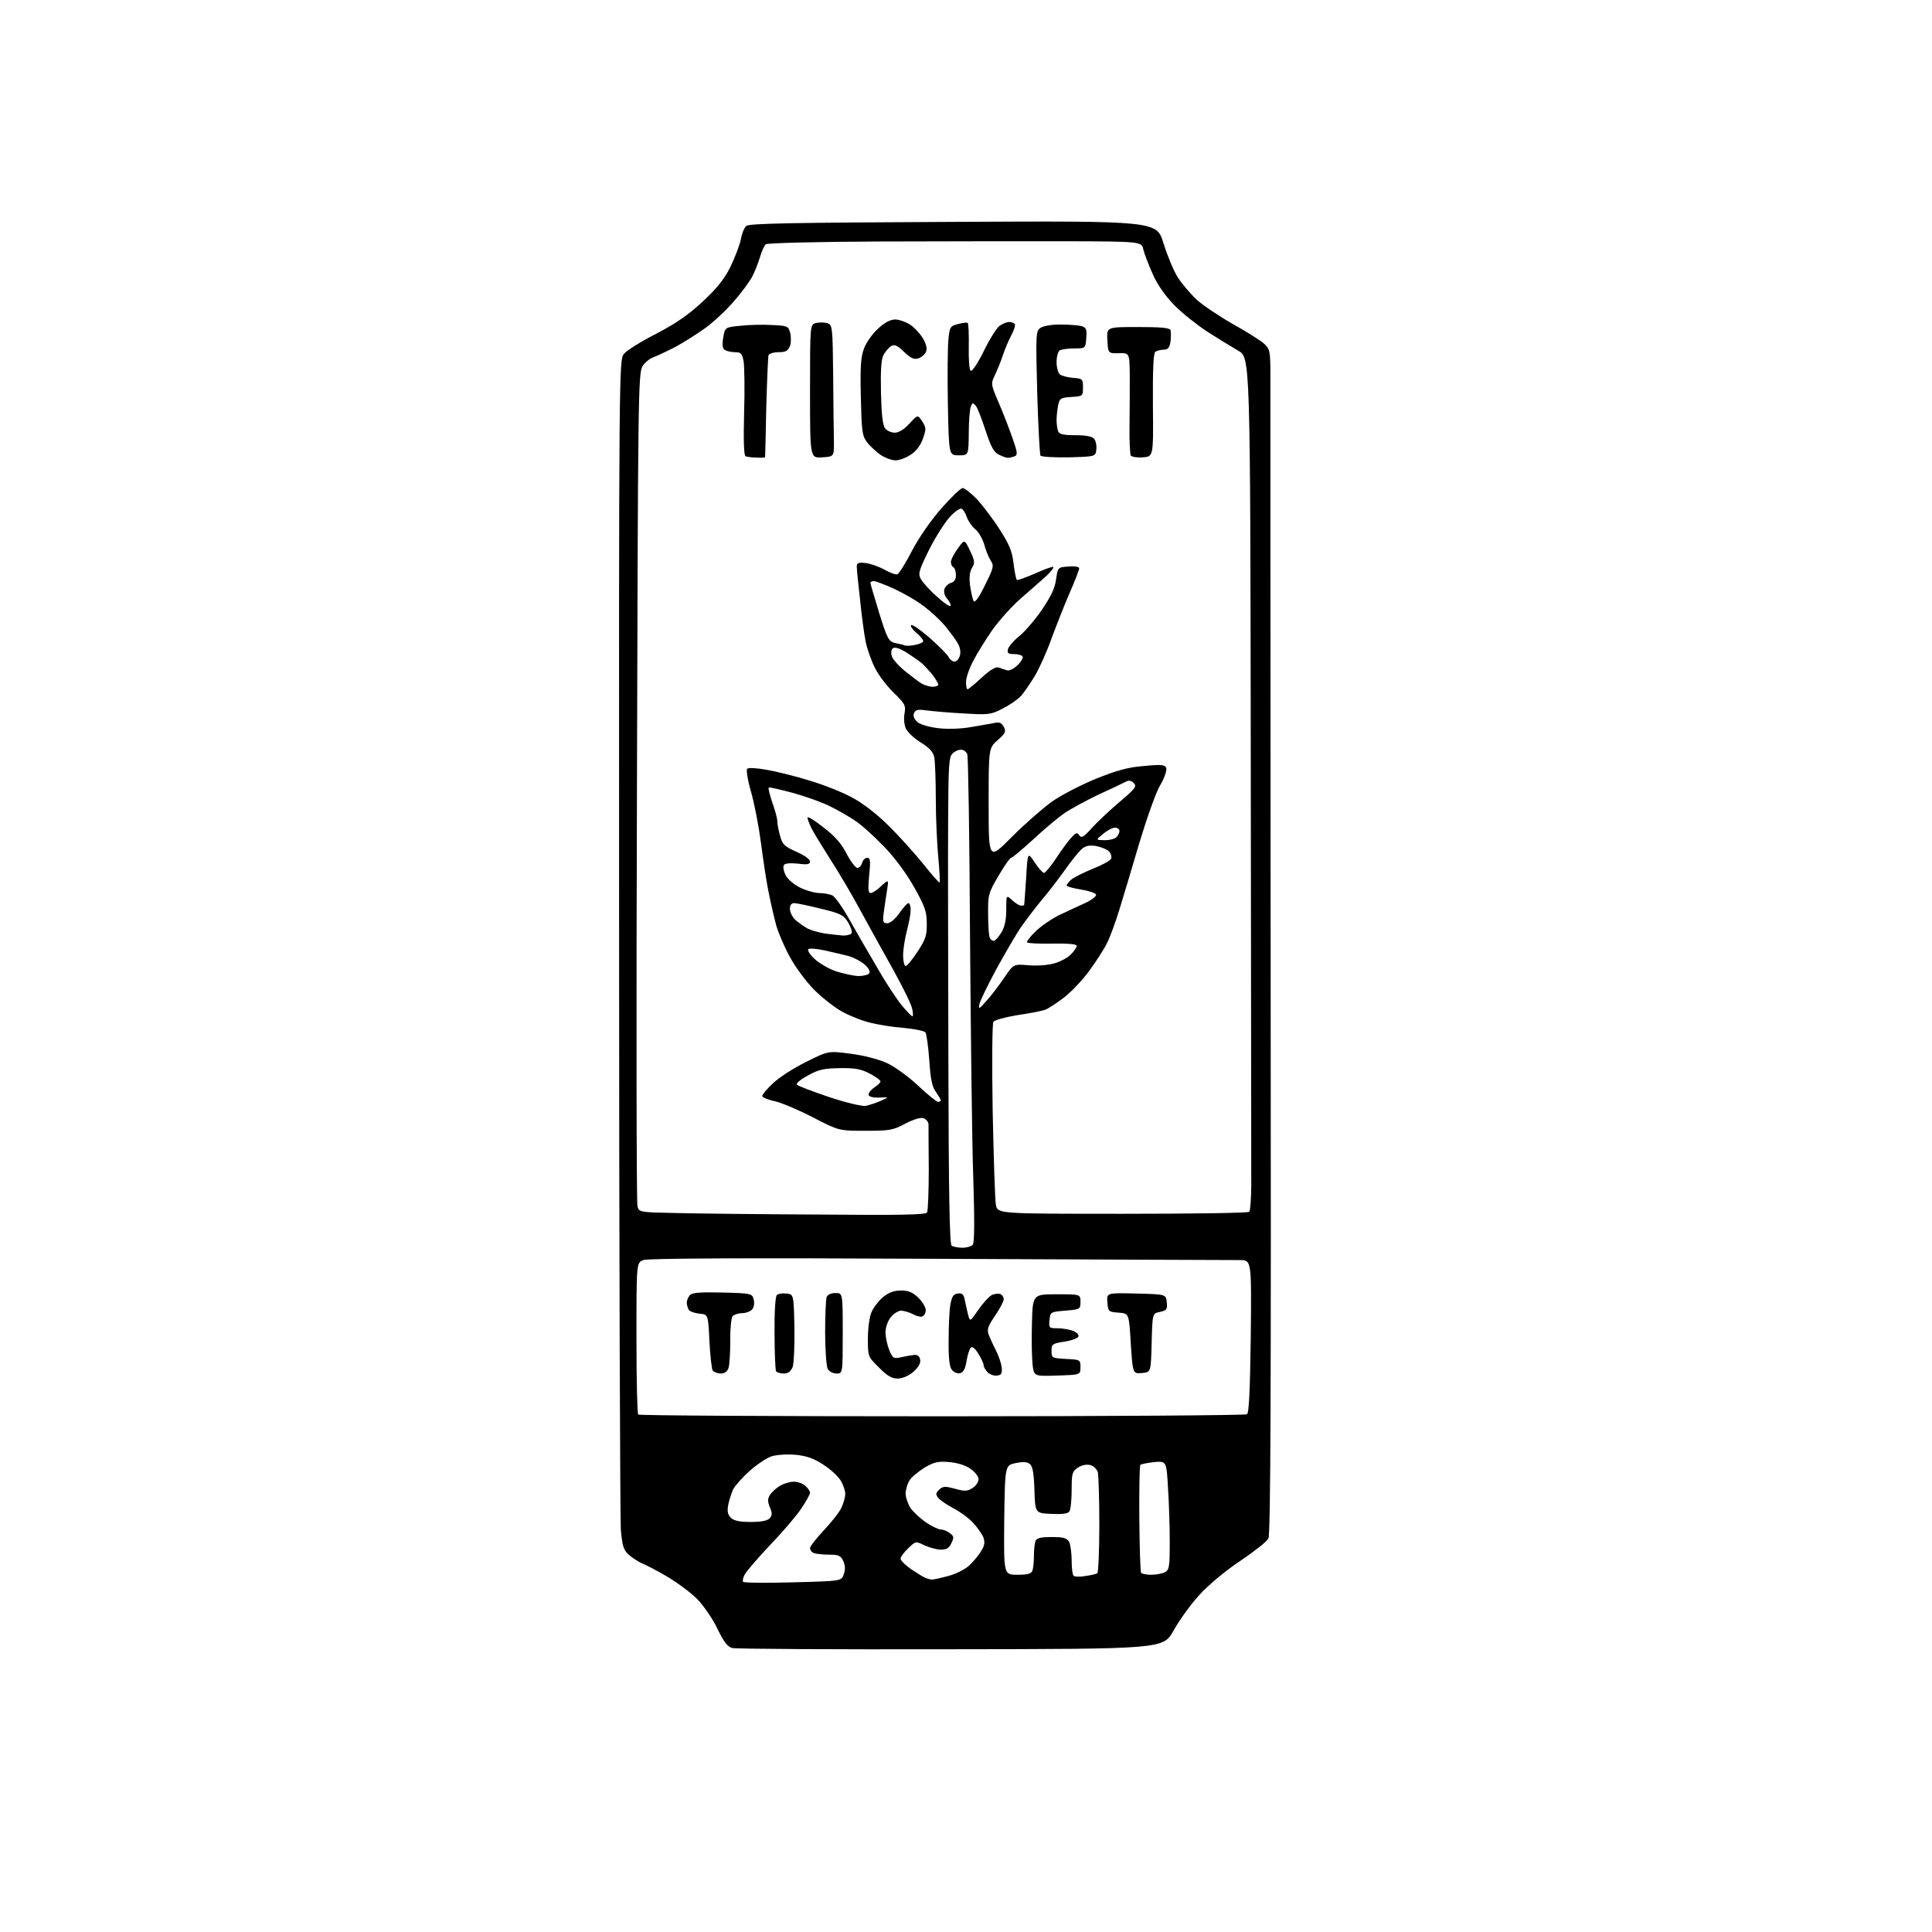 <?xml version="1.0" encoding="UTF-8" standalone="no"?>
<svg 
  version="1.1" 
  xmlns="http://www.w3.org/2000/svg" 
  xmlns:xlink="http://www.w3.org/1999/xlink" 
  xmlns:svg="http://www.w3.org/2000/svg"
  xmlns:rdf="http://www.w3.org/1999/02/22-rdf-syntax-ns#"
  xmlns:cc="http://creativecommons.org/ns#"
  xmlns:dc="http://purl.org/dc/elements/1.1/"
  viewBox="0 0 768 768"
  width="768"
  height="768"
>
<style>svg {background-color: white; }</style>"
<path stroke="none" fill="black" fill-rule="evenodd" d="M378.0,655.6C331.5,655.7 292.4,655.5 291.0,655.1C289.2,654.6 287.7,652.6 285.2,647.5C283.4,643.6 279.7,638.3 277.2,635.7C274.6,633.1 269.1,629.0 265.0,626.6C260.9,624.2 256.6,622.0 255.5,621.6C254.4,621.2 252.2,619.8 250.5,618.5C247.9,616.3 247.5,615.3 246.8,608.3C246.5,604.0 246.1,497.6 246.1,371.9C246.0,145.3 246.1,143.2 248.0,140.7C249.1,139.3 254.9,135.7 260.8,132.7C268.5,128.7 273.6,125.2 279.2,120.0C284.9,114.7 287.8,111.2 290.4,106.0C292.2,102.2 294.1,97.3 294.5,95.1C294.9,92.9 295.8,90.5 296.7,89.8C297.9,88.8 315.6,88.5 379.0,88.2C459.8,87.8 459.8,87.8 462.5,96.7C464.0,101.5 466.5,107.6 468.2,110.3C469.9,112.9 473.3,116.9 475.9,119.3C478.5,121.6 485.1,126.0 490.4,129.0C495.8,132.0 501.3,135.5 502.6,136.7C504.8,138.8 505.0,139.6 505.0,149.2C505.0,154.9 505.0,260.8 505.1,384.5C505.3,552.9 505.1,610.0 504.2,611.6C503.6,612.8 498.5,616.8 493.0,620.5C487.0,624.5 480.4,630.0 476.7,634.1C473.3,637.8 468.7,644.2 466.5,648.2C462.4,655.5 462.4,655.5 378.0,655.6zM315.1,629.0C334.5,628.5 334.5,628.5 335.4,625.8C336.1,624.0 336.0,622.3 335.2,620.5C334.2,618.4 333.4,618.0 329.6,618.0C327.2,618.0 324.5,617.7 323.6,617.4C322.7,617.1 322.0,616.2 322.0,615.4C322.0,614.7 324.5,611.5 327.5,608.3C330.5,605.1 333.7,601.1 334.5,599.3C335.3,597.6 336.0,595.1 336.0,593.8C336.0,592.6 335.2,590.1 334.1,588.4C333.1,586.8 330.0,583.9 327.1,582.1C323.4,579.7 320.5,578.7 316.2,578.3C312.8,578.0 308.8,578.3 306.7,578.9C304.7,579.6 300.8,582.2 298.0,584.7C295.2,587.2 292.3,590.5 291.5,591.9C290.8,593.4 289.9,596.2 289.5,598.1C289.0,600.8 289.3,602.1 290.5,603.3C291.7,604.5 293.9,605.0 298.4,605.0C302.8,605.0 305.1,604.5 306.0,603.5C307.0,602.3 307.0,601.4 306.0,599.1C305.1,596.8 305.1,595.8 306.1,594.2C306.8,593.1 308.6,591.5 310.1,590.6C311.6,589.7 314.1,589.0 315.6,589.0C317.1,589.0 319.2,589.7 320.2,590.7C321.2,591.6 322.0,592.8 322.0,593.4C322.0,594.0 320.4,596.9 318.5,599.7C316.6,602.6 311.0,609.1 306.1,614.2C301.3,619.3 296.8,624.5 296.1,625.8C295.4,627.0 295.1,628.4 295.4,628.8C295.6,629.2 304.5,629.3 315.1,629.0zM370.5,627.9C371.1,627.9 373.9,627.3 376.9,626.5C379.9,625.7 383.6,623.9 385.3,622.3C386.9,620.8 389.1,618.2 390.0,616.6C391.4,614.4 391.6,613.1 390.9,611.1C390.3,609.7 388.4,607.0 386.7,605.2C384.9,603.3 381.4,600.8 378.9,599.5C376.4,598.2 373.8,596.4 373.0,595.5C371.9,594.1 371.9,593.6 373.3,592.2C374.8,590.8 375.6,590.7 379.6,591.8C383.6,592.9 384.6,592.8 386.6,591.5C387.9,590.7 389.0,589.1 389.0,588.0C389.0,587.0 387.6,585.1 385.8,583.9C383.9,582.5 380.7,581.5 377.4,581.2C373.0,580.8 371.3,581.2 367.7,583.3C365.3,584.8 362.5,587.0 361.6,588.4C360.7,589.8 360.0,592.2 360.0,593.7C360.0,595.2 360.9,597.8 361.9,599.4C363.0,601.0 365.8,603.6 368.1,605.2C370.4,606.7 373.0,608.0 374.0,608.0C374.9,608.0 376.5,608.6 377.5,609.4C379.2,610.6 379.3,611.2 378.2,613.4C377.3,615.4 376.3,616.0 374.1,616.0C372.4,616.0 369.5,615.2 367.5,614.3C364.0,612.6 364.0,612.6 361.0,615.5C359.3,617.1 358.0,618.9 358.0,619.6C358.0,620.3 359.9,622.2 362.2,623.8C364.6,625.4 367.2,627.0 368.0,627.3C368.8,627.6 369.9,627.9 370.5,627.9zM431.4,626.5C433.6,626.2 435.7,625.7 436.2,625.4C436.6,625.1 437.0,616.5 437.0,606.2C437.0,595.9 436.7,586.5 436.4,585.2C436.0,584.0 434.7,582.7 433.4,582.4C431.9,582.0 430.0,582.4 428.5,583.4C426.2,584.9 426.0,585.7 426.0,592.3C426.0,596.2 425.6,600.1 425.1,600.8C424.6,601.7 422.4,602.0 417.9,601.8C411.5,601.5 411.5,601.5 411.2,592.3C411.0,585.7 410.5,582.8 409.4,582.0C408.4,581.1 406.8,581.0 403.7,581.6C399.5,582.5 399.5,582.5 399.2,604.3C399.0,626.0 399.0,626.0 404.4,626.0C408.4,626.0 409.9,625.6 410.4,624.4C410.7,623.5 411.0,620.9 411.0,618.5C411.0,616.1 411.3,613.5 411.6,612.6C412.1,611.4 413.7,611.0 418.1,611.0C422.8,611.0 424.1,611.4 425.0,612.9C425.5,614.0 426.0,617.3 426.0,620.3C426.0,623.2 426.3,626.0 426.8,626.4C427.2,626.8 429.3,626.9 431.4,626.5zM457.6,626.0C459.6,626.0 462.0,625.5 463.1,625.0C464.8,624.0 465.0,622.8 465.0,613.1C465.0,607.2 464.7,597.5 464.3,591.5C463.7,580.8 463.7,580.8 458.8,581.2C456.1,581.5 453.7,582.0 453.3,582.3C453.0,582.7 452.8,592.3 452.9,603.7C453.0,615.0 453.3,624.7 453.6,625.2C453.9,625.6 455.7,626.0 457.6,626.0zM374.4,563.0C440.5,563.0 495.0,562.6 495.7,562.2C496.5,561.7 496.9,552.9 497.2,531.2C497.5,501.0 497.5,501.0 493.0,500.9C490.5,500.9 436.7,500.7 373.5,500.4C295.2,500.0 257.6,500.2 255.7,500.9C253.0,502.0 253.0,502.0 253.0,531.8C253.0,548.2 253.3,562.0 253.7,562.3C254.0,562.7 308.4,563.0 374.4,563.0zM356.8,548.0C354.5,548.0 352.6,546.9 349.4,543.6C345.0,539.3 345.0,539.2 345.0,532.1C345.0,528.2 345.6,523.5 346.4,521.7C347.1,519.9 349.2,517.2 350.9,515.7C353.3,513.8 355.3,513.0 358.2,513.0C361.2,513.0 362.8,513.7 365.1,515.9C366.7,517.5 368.0,519.7 368.0,520.8C368.0,521.9 367.4,523.0 366.7,523.3C366.0,523.6 364.3,523.2 362.9,522.4C361.6,521.7 359.5,521.1 358.3,521.0C357.1,521.0 355.2,522.2 354.1,523.6C352.9,525.1 352.0,527.7 352.0,529.7C352.0,531.5 352.7,534.7 353.5,536.7C354.9,540.0 355.2,540.2 358.3,539.5C360.0,539.1 362.4,538.7 363.5,538.6C364.8,538.5 365.6,539.2 365.8,540.6C366.0,542.0 365.0,543.6 363.0,545.4C361.1,547.0 358.6,548.0 356.8,548.0zM396.4,546.8C395.2,547.0 393.5,546.4 392.6,545.5C391.7,544.6 391.0,543.3 391.0,542.7C391.0,542.0 390.1,540.0 388.9,538.1C387.6,536.0 386.5,535.1 385.9,535.7C385.4,536.2 384.6,538.6 384.2,541.1C383.7,544.3 382.9,545.6 381.5,545.9C380.5,546.1 379.0,545.4 378.3,544.4C377.4,543.2 377.0,539.4 377.1,532.6C377.1,527.0 377.4,520.7 377.8,518.5C378.4,515.4 379.0,514.4 380.7,514.2C382.4,513.9 383.1,514.5 383.5,516.7C383.8,518.2 384.4,520.8 384.8,522.5C385.6,525.5 385.6,525.5 388.8,520.8C390.6,518.2 393.0,515.5 394.1,514.9C395.2,514.3 396.8,514.1 397.6,514.4C398.4,514.7 399.0,515.6 399.0,516.5C399.0,517.3 397.4,520.3 395.5,523.1C392.7,527.2 392.3,528.5 393.0,530.5C393.5,531.8 394.8,534.7 395.9,536.8C397.0,538.9 398.0,542.0 398.2,543.6C398.4,545.9 398.1,546.6 396.4,546.8zM420.3,546.8C411.1,547.1 411.1,547.1 410.5,542.8C410.2,540.4 410.0,533.1 410.2,526.5C410.5,514.5 410.5,514.5 420.0,514.5C429.5,514.5 429.5,514.5 429.5,517.5C429.5,520.4 429.4,520.5 423.5,521.0C417.6,521.5 417.5,521.5 417.2,524.8C416.9,527.9 417.0,528.0 420.4,528.0C422.3,528.0 425.1,528.5 426.5,529.0C428.0,529.6 429.0,530.6 428.7,531.3C428.5,531.9 426.0,532.9 423.2,533.3C418.3,534.1 418.0,534.3 418.0,537.0C418.0,539.8 418.2,539.9 423.8,540.2C429.4,540.5 429.5,540.5 429.5,543.5C429.5,546.5 429.5,546.5 420.3,546.8zM286.5,546.0C285.2,546.0 283.8,545.4 283.3,544.8C282.9,544.1 282.3,538.8 282.0,533.0C281.5,522.5 281.5,522.5 278.0,522.2C276.1,522.0 274.2,521.3 273.8,520.7C273.4,520.0 273.0,518.7 273.0,517.8C273.0,516.9 273.6,515.5 274.3,514.8C275.3,513.8 278.6,513.6 287.3,513.8C298.8,514.1 299.0,514.2 299.6,516.6C300.0,518.0 299.7,519.7 299.0,520.5C298.3,521.3 296.5,522.0 295.0,522.0C293.5,522.0 291.8,522.6 291.2,523.2C290.7,523.9 290.2,528.3 290.3,533.0C290.3,537.7 290.0,542.5 289.6,543.8C289.1,545.2 288.1,546.0 286.5,546.0zM311.6,546.0C310.2,546.0 308.9,545.6 308.5,545.1C308.2,544.6 307.9,537.8 307.9,530.0C307.8,521.9 308.2,515.4 308.8,514.8C309.3,514.3 311.0,514.0 312.6,514.2C315.5,514.5 315.5,514.5 315.8,527.6C315.9,534.8 315.6,541.9 315.1,543.4C314.3,545.2 313.3,546.0 311.6,546.0zM332.5,546.0C331.1,546.0 329.6,545.2 329.0,544.1C328.5,543.0 328.0,536.5 328.0,529.6C328.0,522.8 328.3,516.5 328.6,515.6C329.0,514.6 330.4,514.0 332.1,514.0C335.0,514.0 335.0,514.0 335.0,530.0C335.0,546.0 335.0,546.0 332.5,546.0zM453.9,545.8C450.3,546.1 450.3,546.1 449.5,534.1C448.8,522.1 448.8,522.1 444.7,521.8C440.6,521.5 440.5,521.4 440.2,517.7C439.9,513.9 439.9,513.9 451.7,514.2C463.5,514.5 463.5,514.5 463.8,517.7C464.1,520.5 463.8,520.9 461.1,521.5C458.1,522.1 458.1,522.1 457.8,533.8C457.5,545.5 457.5,545.5 453.9,545.8zM382.6,496.0C384.3,496.0 386.2,495.4 386.7,494.8C387.4,493.9 387.4,484.6 386.9,468.5C386.4,454.8 385.9,411.6 385.6,372.5C385.4,333.4 384.9,300.7 384.5,299.8C384.1,298.8 383.0,298.0 382.0,298.0C381.0,298.0 379.4,298.7 378.6,299.6C377.2,300.9 377.0,304.8 376.9,325.3C376.8,338.6 376.9,382.1 377.0,422.0C377.1,475.8 377.5,494.7 378.3,495.2C379.0,495.6 380.9,496.0 382.6,496.0zM325.6,482.8C357.4,483.1 367.9,482.9 368.5,482.0C368.9,481.4 369.2,473.5 369.2,464.7C369.1,455.8 369.1,447.7 369.1,446.8C369.0,445.9 368.1,444.9 367.1,444.5C365.9,444.1 363.1,445.0 359.8,446.7C355.0,449.3 353.6,449.5 344.0,449.5C333.5,449.5 333.5,449.5 323.4,444.3C317.9,441.4 311.0,438.5 308.2,437.8C305.3,437.2 303.0,436.2 303.0,435.7C303.0,435.1 304.9,432.8 307.3,430.6C309.7,428.3 315.6,424.5 320.5,422.1C329.3,417.7 329.3,417.7 338.3,418.9C343.7,419.6 349.4,421.1 352.8,422.7C355.8,424.1 361.3,428.1 365.0,431.6C368.7,435.1 372.3,438.0 372.9,438.0C373.5,438.0 374.0,437.7 374.0,437.4C374.0,437.1 373.1,435.6 372.0,434.0C370.5,432.0 369.9,428.9 369.4,421.4C369.0,415.9 368.3,411.0 367.9,410.4C367.4,409.8 363.5,409.0 359.2,408.6C354.9,408.3 348.7,407.3 345.4,406.4C342.2,405.6 337.0,403.5 334.0,401.7C331.0,399.9 326.2,396.1 323.3,393.1C320.4,390.1 316.2,384.5 314.1,380.6C311.9,376.7 309.5,371.0 308.6,368.0C307.8,365.0 306.4,359.1 305.6,355.0C304.7,350.9 303.4,341.9 302.5,335.1C301.6,328.3 299.8,319.0 298.5,314.6C297.2,310.1 296.6,306.1 297.0,305.6C297.5,305.1 300.8,305.3 304.7,306.0C308.4,306.6 316.0,308.5 321.5,310.2C327.0,311.8 334.6,314.8 338.3,316.8C342.6,319.0 348.1,323.2 352.9,327.9C357.2,332.1 363.4,339.0 366.9,343.3C370.3,347.6 373.3,351.0 373.5,350.8C373.7,350.6 373.5,346.2 373.0,341.0C372.5,335.8 372.0,325.4 372.0,317.9C372.0,310.4 371.7,302.8 371.4,301.1C370.9,298.8 369.5,297.3 365.8,295.0C363.1,293.3 360.5,290.8 360.0,289.4C359.4,287.9 359.2,285.3 359.6,283.4C360.1,280.4 359.7,279.7 355.2,275.3C352.5,272.7 349.1,268.2 347.8,265.5C346.4,262.8 344.7,258.0 344.1,255.0C343.5,252.0 342.5,244.6 341.9,238.5C341.2,232.4 340.6,226.6 340.6,225.5C340.5,223.8 341.0,223.5 344.0,223.8C345.9,224.0 349.3,225.2 351.5,226.4C353.7,227.7 356.1,228.5 356.7,228.3C357.4,228.0 360.0,223.9 362.5,219.0C365.2,213.8 370.0,206.9 374.2,202.1C378.1,197.7 381.9,194.0 382.7,194.0C383.4,194.0 386.1,196.1 388.6,198.7C391.0,201.4 395.1,206.8 397.6,210.8C401.2,216.4 402.4,219.3 402.9,224.0C403.3,227.3 403.9,230.2 404.2,230.5C404.4,230.8 407.7,229.6 411.4,228.0C415.2,226.3 418.4,225.1 418.7,225.4C419.0,225.7 417.7,227.3 415.9,229.0C414.0,230.7 409.6,234.6 406.0,237.7C402.4,240.8 397.4,246.4 394.7,250.1C392.1,253.8 388.6,259.4 387.0,262.5C385.3,265.6 384.0,269.5 384.0,271.1C384.0,272.7 384.3,274.0 384.6,274.0C385.0,274.0 387.5,271.9 390.2,269.4C393.3,266.5 395.8,265.0 396.8,265.3C397.7,265.6 399.2,266.1 400.1,266.4C401.0,266.8 402.7,266.1 404.4,264.5C405.9,263.1 406.8,261.5 406.5,261.0C406.2,260.4 404.6,260.0 403.0,260.0C400.7,260.0 400.3,259.6 400.7,258.0C401.0,256.9 403.1,254.5 405.4,252.7C407.6,250.8 411.7,246.1 414.3,242.2C417.7,237.2 419.4,233.7 419.8,230.3C420.5,225.5 420.5,225.5 424.8,225.2C427.2,225.0 429.0,225.3 429.0,225.9C429.0,226.5 427.3,230.9 425.2,235.7C423.1,240.5 419.9,248.7 418.0,253.8C416.2,258.9 413.2,265.6 411.3,268.8C409.4,271.9 406.9,275.6 405.7,276.8C404.5,278.1 401.3,280.3 398.5,281.7C393.9,284.1 393.0,284.2 383.0,283.6C377.2,283.3 370.6,282.7 368.3,282.4C364.8,281.9 363.9,282.1 363.3,283.6C362.9,284.7 363.4,285.9 364.8,287.1C366.1,288.1 369.6,289.1 373.3,289.5C376.7,289.9 382.2,289.7 385.5,289.1C388.8,288.6 392.9,287.8 394.7,287.5C397.3,286.9 398.0,287.2 399.0,288.9C400.0,290.8 399.7,291.5 396.6,294.2C393.0,297.4 393.0,297.4 393.0,319.7C393.0,342.0 393.0,342.0 402.2,332.7C407.3,327.6 414.5,321.3 418.1,318.7C421.8,316.1 429.7,312.0 435.6,309.6C444.0,306.2 448.4,305.0 454.7,304.5C461.8,303.8 463.1,304.0 463.6,305.3C463.9,306.2 462.9,309.3 461.1,312.3C459.4,315.2 455.8,325.5 452.9,335.1C450.1,344.7 446.5,356.6 445.0,361.5C443.5,366.4 441.3,372.5 440.0,375.0C438.8,377.5 435.5,382.5 432.8,386.2C430.0,389.9 425.5,394.7 422.6,396.8C419.8,398.9 416.6,401.0 415.5,401.4C414.4,401.8 409.5,402.8 404.6,403.5C399.7,404.3 395.3,405.5 394.9,406.2C394.4,406.9 394.3,422.8 394.6,441.5C395.0,460.2 395.5,477.1 395.9,479.0C396.6,482.5 396.6,482.5 446.2,482.5C473.5,482.5 496.2,482.2 496.6,481.7C497.0,481.3 497.4,476.3 497.4,470.7C497.4,465.1 497.3,388.9 497.2,301.3C497.0,142.1 497.0,142.1 492.2,139.4C489.6,137.9 484.1,134.5 480.0,131.9C475.9,129.2 469.9,124.5 466.8,121.3C463.1,117.5 460.1,113.2 458.2,108.9C456.6,105.3 454.9,100.9 454.5,99.2C453.8,96.0 453.8,96.0 423.7,95.9C407.1,95.9 373.7,95.9 349.5,96.0C324.9,96.1 305.0,96.6 304.4,97.1C303.8,97.6 302.8,99.9 302.1,102.2C301.4,104.6 300.0,108.1 299.0,110.0C298.0,111.9 294.8,116.3 291.8,119.7C288.9,123.1 283.8,127.9 280.5,130.3C277.2,132.7 271.8,136.1 268.5,137.9C265.2,139.6 261.3,141.4 259.8,142.0C258.3,142.5 256.3,144.1 255.4,145.6C253.7,148.1 253.6,158.4 253.2,312.5C252.9,402.9 253.0,478.0 253.4,479.4C254.0,481.9 254.0,481.9 268.8,482.2C276.9,482.4 302.5,482.7 325.6,482.8zM344.1,439.6C345.6,439.3 348.3,438.4 350.1,437.6C353.5,436.1 353.5,436.1 349.6,436.3C347.3,436.4 345.5,436.0 345.3,435.3C345.1,434.7 346.0,433.4 347.4,432.4C348.8,431.5 350.0,430.4 350.0,429.9C350.0,429.4 348.1,428.0 345.8,426.8C342.4,425.0 340.0,424.5 333.9,424.6C327.6,424.7 325.5,425.1 321.2,427.5C318.2,429.1 316.3,430.7 316.8,431.2C317.3,431.7 323.1,433.9 329.6,436.1C336.5,438.4 342.6,439.8 344.1,439.6zM362.7,404.0C363.0,404.0 363.0,402.6 362.6,401.0C362.3,399.3 358.8,392.2 354.9,385.2C351.0,378.2 345.1,367.6 341.8,361.5C338.5,355.4 333.2,346.4 330.0,341.5C326.9,336.6 323.5,331.1 322.6,329.3C321.7,327.5 321.0,325.6 321.0,325.0C321.0,324.4 323.8,326.1 327.2,328.8C331.7,332.2 334.4,335.2 336.5,339.3C338.1,342.4 340.1,345.0 340.8,345.0C341.6,345.0 342.4,344.1 342.7,343.0C343.0,341.9 343.9,341.0 344.7,341.0C346.0,341.0 346.1,342.2 345.5,348.0C345.0,353.4 345.1,355.0 346.1,355.0C346.8,355.0 348.7,353.8 350.3,352.2C353.3,349.5 353.3,349.5 352.6,354.0C352.2,356.5 351.6,360.4 351.3,362.8C350.8,366.5 351.0,367.0 352.7,367.0C353.9,367.0 355.8,365.4 357.5,363.0C359.0,360.8 360.7,359.0 361.1,359.0C361.6,359.0 362.0,360.2 362.0,361.8C362.0,363.3 361.3,367.0 360.5,370.0C359.7,373.0 359.0,377.4 359.0,379.8C359.0,382.1 359.5,384.0 360.0,384.0C360.6,384.0 362.7,381.4 364.8,378.2C368.0,373.3 368.5,371.7 368.4,367.0C368.4,362.3 367.6,360.2 363.4,352.7C360.4,347.3 355.7,341.0 351.5,336.6C347.6,332.6 342.5,327.9 340.0,326.3C337.5,324.6 333.2,322.1 330.3,320.7C327.5,319.2 320.9,316.8 315.6,315.3C310.3,313.9 305.8,312.8 305.6,313.1C305.3,313.3 306.0,316.0 307.0,319.0C308.1,322.0 309.0,325.4 309.0,326.5C309.0,327.6 309.5,330.2 310.1,332.3C311.0,335.7 311.9,336.5 316.6,338.6C319.6,339.9 322.0,341.6 322.0,342.4C322.0,343.6 321.0,343.8 317.1,343.3C314.0,343.0 312.0,343.2 311.6,343.9C311.2,344.5 311.5,346.2 312.2,347.7C312.9,349.3 315.4,351.5 318.0,352.8C320.4,354.0 323.9,355.0 325.8,355.0C327.6,355.0 330.0,355.5 331.0,356.0C332.0,356.6 335.1,360.9 337.8,365.8C340.5,370.6 345.5,379.2 348.9,385.0C352.2,390.8 356.6,397.4 358.6,399.8C360.5,402.1 362.4,404.0 362.7,404.0zM392.0,398.0C393.8,396.1 396.9,392.0 399.1,388.8C402.9,383.2 402.9,383.2 408.7,383.7C411.9,384.0 416.5,383.7 418.9,383.0C421.3,382.4 424.3,380.8 425.6,379.5C426.9,378.2 428.0,376.6 428.0,376.0C428.0,375.3 424.8,375.0 418.5,375.1C413.2,375.2 408.6,375.0 408.3,374.6C408.0,374.3 409.5,372.3 411.8,370.1C414.0,368.0 418.3,365.1 421.2,363.7C424.1,362.3 428.7,360.2 431.3,359.0C433.9,357.8 435.9,356.3 435.7,355.6C435.5,355.0 432.8,354.1 429.7,353.6C426.6,353.1 424.0,352.4 424.0,352.0C424.0,351.6 424.8,350.6 425.8,349.7C426.7,348.9 430.6,346.9 434.3,345.4C438.1,343.9 441.4,342.1 441.7,341.3C442.0,340.5 441.6,339.2 440.8,338.4C440.0,337.6 437.7,336.7 435.7,336.3C432.8,335.9 431.5,336.2 429.9,337.6C428.7,338.7 425.7,342.4 423.2,346.0C420.6,349.6 416.5,355.0 413.9,358.0C411.4,361.0 407.8,365.8 405.9,368.5C404.0,371.2 399.7,378.7 396.2,385.0C392.8,391.3 389.7,397.6 389.4,399.0C388.9,401.3 389.1,401.3 392.0,398.0zM341.2,388.0C343.2,388.0 345.2,387.5 345.6,386.8C346.0,386.2 345.2,384.7 343.7,383.4C342.2,382.1 339.3,380.6 337.2,380.0C335.2,379.5 330.9,378.5 327.8,377.8C324.6,377.1 321.7,376.9 321.3,377.3C320.9,377.7 321.9,379.4 323.6,381.0C325.2,382.6 329.0,384.9 332.0,386.0C335.0,387.0 339.2,387.9 341.2,388.0zM395.1,374.0C395.6,374.0 396.9,372.5 398.0,370.8C399.4,368.5 400.0,365.7 400.0,361.6C400.0,355.7 400.0,355.7 402.3,357.8C403.6,359.0 405.2,360.0 405.8,360.0C406.5,360.0 407.1,359.9 407.1,359.8C407.2,359.6 407.5,354.8 407.9,349.1C408.5,338.6 408.5,338.6 411.3,342.8C412.8,345.1 414.5,347.0 415.0,347.0C415.5,347.0 417.5,344.6 419.4,341.8C421.3,338.9 424.0,335.1 425.4,333.5C427.6,331.0 428.1,330.7 429.0,332.0C429.9,333.3 430.7,332.8 433.8,329.4C435.8,327.1 440.8,322.4 444.8,319.0C451.3,313.5 452.0,312.6 450.7,311.3C449.7,310.2 448.7,310.1 447.4,310.8C446.3,311.4 441.5,313.7 436.6,315.9C431.8,318.2 425.7,321.5 423.2,323.2C420.7,324.9 415.1,329.6 410.7,333.7C406.3,337.7 402.4,341.0 401.9,341.0C401.5,341.0 399.2,344.2 396.9,348.2C392.9,355.0 392.7,355.7 392.8,363.6C392.8,368.1 393.1,372.3 393.5,372.9C393.8,373.5 394.5,374.0 395.1,374.0zM335.2,371.9C336.7,371.9 338.2,371.5 338.5,371.0C338.9,370.4 338.2,368.5 337.1,366.6C335.3,363.7 334.1,363.1 326.2,361.2C321.4,360.0 316.6,359.0 315.7,359.0C314.6,359.0 314.0,359.8 314.0,361.3C314.0,362.6 315.0,364.6 316.2,365.7C317.5,366.8 319.6,368.3 321.0,369.1C322.4,369.8 325.5,370.7 328.0,371.1C330.5,371.4 333.7,371.8 335.2,371.9zM439.1,334.0C441.0,334.0 443.1,333.5 443.8,332.8C444.5,332.1 445.0,331.0 445.0,330.3C445.0,329.6 444.2,329.0 443.2,329.0C442.3,329.0 440.1,330.1 438.5,331.5C435.5,333.9 435.5,333.9 439.1,334.0zM370.8,273.0C372.0,273.0 373.0,272.6 373.0,272.1C373.0,271.7 372.0,270.0 370.8,268.4C369.5,266.8 367.6,264.7 366.5,263.7C365.4,262.8 362.6,260.8 360.2,259.3C357.2,257.5 355.5,257.1 354.8,257.8C354.3,258.3 354.1,259.7 354.5,260.8C354.8,262.0 357.2,264.7 359.8,266.8C362.4,268.9 365.4,271.2 366.5,271.8C367.6,272.4 369.5,273.0 370.8,273.0zM379.5,263.0C380.3,263.0 381.2,261.9 381.6,260.5C382.0,258.9 381.6,257.0 380.4,255.2C379.5,253.7 377.3,250.8 375.6,248.7C373.9,246.7 370.2,243.2 367.4,241.1C364.6,238.9 359.2,235.8 355.5,234.1C351.8,232.4 348.1,231.0 347.4,231.0C346.6,231.0 346.0,231.3 346.0,231.7C346.0,232.1 347.6,237.4 349.5,243.7C352.7,254.0 353.3,255.0 355.8,255.6C357.3,255.9 359.1,256.3 359.8,256.6C360.5,256.8 362.4,256.7 364.0,256.3C365.7,256.0 367.0,255.3 367.0,254.8C367.0,254.3 365.8,252.8 364.2,251.5C362.7,250.2 361.8,248.9 362.2,248.5C362.6,248.1 365.9,250.4 369.5,253.5C373.1,256.7 376.6,260.2 377.1,261.2C377.6,262.2 378.7,263.0 379.5,263.0zM377.9,240.8C378.0,240.3 377.4,239.0 376.5,238.0C375.5,236.9 375.1,235.4 375.4,234.2C375.8,233.1 377.0,232.0 378.0,231.7C379.3,231.4 380.0,230.3 380.0,228.7C380.0,227.3 379.6,225.8 379.0,225.5C378.4,225.2 378.0,224.2 378.0,223.4C378.0,222.5 379.2,220.1 380.7,218.1C383.4,214.3 383.4,214.3 385.6,218.9C387.5,222.9 387.6,223.8 386.4,225.7C385.5,227.2 385.2,229.4 385.6,232.7C386.0,235.3 386.6,238.1 387.0,238.9C387.5,239.8 389.0,237.8 391.5,232.7C395.0,225.7 395.2,224.9 393.8,222.8C393.0,221.5 391.8,218.6 391.2,216.3C390.5,214.0 388.9,211.3 387.6,210.3C386.4,209.3 384.9,207.2 384.3,205.5C383.8,203.9 382.8,202.4 382.2,202.2C381.5,202.0 379.3,203.5 377.4,205.7C375.5,207.8 371.8,213.6 369.3,218.6C365.3,226.7 364.9,228.0 366.0,230.1C366.7,231.4 369.5,234.6 372.4,237.1C375.2,239.7 377.7,241.4 377.9,240.8zM356.0,183.0C354.5,183.0 351.8,182.0 350.0,180.8C348.2,179.5 345.7,177.2 344.6,175.7C342.7,173.2 342.5,171.2 342.2,157.8C341.9,145.6 342.2,141.8 343.5,138.4C344.4,136.1 346.9,132.5 349.1,130.6C351.6,128.2 354.0,127.0 355.9,127.0C357.4,127.0 360.2,128.0 362.0,129.2C363.8,130.5 366.1,133.0 367.1,134.9C368.4,137.3 368.6,138.8 368.0,140.1C367.4,141.1 366.1,142.2 364.9,142.5C363.3,143.0 361.9,142.3 359.4,139.9C356.6,137.2 355.6,136.8 354.2,137.6C353.3,138.2 351.9,139.8 351.2,141.1C350.3,142.8 350.0,147.2 350.2,156.1C350.4,164.9 350.9,169.2 351.9,170.3C352.6,171.3 354.4,172.0 355.7,172.0C357.3,172.0 359.4,170.7 361.5,168.4C364.8,164.8 364.8,164.8 366.6,167.5C368.2,170.0 368.2,170.6 366.9,174.3C366.0,176.9 364.3,179.3 362.1,180.7C360.2,182.0 357.5,183.0 356.0,183.0zM300.8,181.9C299.0,181.9 297.0,181.6 296.4,181.4C295.7,181.1 295.5,175.5 295.8,164.1C296.1,154.8 295.9,145.5 295.6,143.6C295.0,140.5 294.5,140.0 292.2,140.0C290.7,140.0 288.9,139.6 288.1,139.1C287.2,138.5 287.0,137.1 287.5,134.2C288.2,130.1 288.2,130.1 294.3,129.5C297.7,129.1 303.4,129.0 306.9,129.2C313.0,129.5 313.4,129.6 314.1,132.3C314.5,133.9 314.5,136.3 314.0,137.6C313.2,139.5 312.3,140.0 309.5,140.0C307.5,140.0 305.7,140.6 305.5,141.2C305.3,141.9 304.9,151.3 304.6,162.0C304.4,172.7 304.2,181.6 304.1,181.8C304.0,181.9 302.5,182.0 300.8,181.9zM326.8,181.8C322.0,182.1 322.0,182.1 322.0,155.6C322.0,129.0 322.0,129.0 324.4,128.4C325.8,128.1 327.8,128.1 328.9,128.5C330.9,129.1 331.0,129.9 331.2,149.6C331.3,160.8 331.4,172.6 331.5,175.8C331.5,181.5 331.5,181.5 326.8,181.8zM400.7,182.0C400.0,182.0 398.4,181.4 397.0,180.7C395.1,179.8 393.9,177.6 391.8,171.2C390.3,166.6 388.6,162.2 387.9,161.3C386.7,160.0 386.5,160.0 385.9,161.7C385.5,162.7 385.1,167.4 385.1,172.2C385.0,181.0 385.0,181.0 381.1,181.0C377.2,181.0 377.2,181.0 376.8,160.8C376.6,149.6 376.7,138.1 377.0,135.1C377.5,129.9 377.7,129.6 380.9,128.8C382.7,128.3 384.5,128.1 384.7,128.4C385.0,128.7 385.2,133.0 385.1,137.9C385.0,142.8 385.3,147.1 385.9,147.4C386.4,147.8 388.8,144.2 391.1,139.5C393.4,134.8 396.2,130.3 397.4,129.5C398.5,128.7 400.2,128.0 401.2,128.0C402.1,128.0 403.1,128.4 403.4,128.8C403.7,129.3 403.1,131.2 402.1,133.1C401.1,135.0 399.5,138.6 398.7,141.1C397.9,143.6 396.4,147.2 395.5,149.1C393.8,152.6 393.9,152.8 397.0,160.1C398.8,164.2 401.2,170.5 402.5,174.2C404.5,179.9 404.6,180.9 403.3,181.4C402.5,181.7 401.3,182.0 400.7,182.0zM424.8,181.8C418.9,181.9 413.9,181.6 413.6,181.1C413.3,180.6 412.7,169.3 412.3,155.9C411.7,133.1 411.8,131.6 413.5,130.4C414.6,129.6 417.9,129.0 421.4,129.0C424.8,129.0 428.5,129.3 429.8,129.6C431.8,130.2 432.1,130.8 431.8,134.4C431.5,138.5 431.5,138.5 427.0,138.5C424.5,138.5 421.9,138.9 421.2,139.3C420.6,139.8 420.0,141.8 420.0,143.9C420.0,146.0 420.6,148.2 421.3,148.8C422.0,149.4 424.3,150.0 426.5,150.2C430.3,150.5 430.5,150.6 430.5,154.0C430.5,157.5 430.4,157.5 425.9,157.8C421.6,158.1 421.2,158.3 420.6,161.2C420.3,162.9 420.0,165.5 420.0,167.0C420.0,168.6 420.3,170.5 420.6,171.4C421.1,172.6 422.7,173.0 427.5,173.0C431.7,173.0 434.1,173.5 434.9,174.4C435.6,175.2 436.0,177.1 435.8,178.7C435.5,181.5 435.5,181.5 424.8,181.8zM454.3,181.8C452.1,182.0 449.9,181.6 449.5,181.1C449.2,180.5 448.9,175.2 449.0,169.3C449.1,163.3 449.1,154.4 449.1,149.4C449.0,140.3 449.0,140.3 444.8,140.4C440.5,140.5 440.5,140.5 440.2,135.2C439.9,130.0 439.9,130.0 452.3,130.0C461.4,130.0 464.9,130.3 465.3,131.2C465.5,131.9 465.5,134.0 465.3,135.8C464.9,138.2 464.3,139.0 462.6,139.0C461.5,139.0 460.0,139.4 459.3,139.8C458.5,140.3 458.2,146.5 458.3,161.0C458.5,181.5 458.5,181.5 454.3,181.8z" />

</svg>